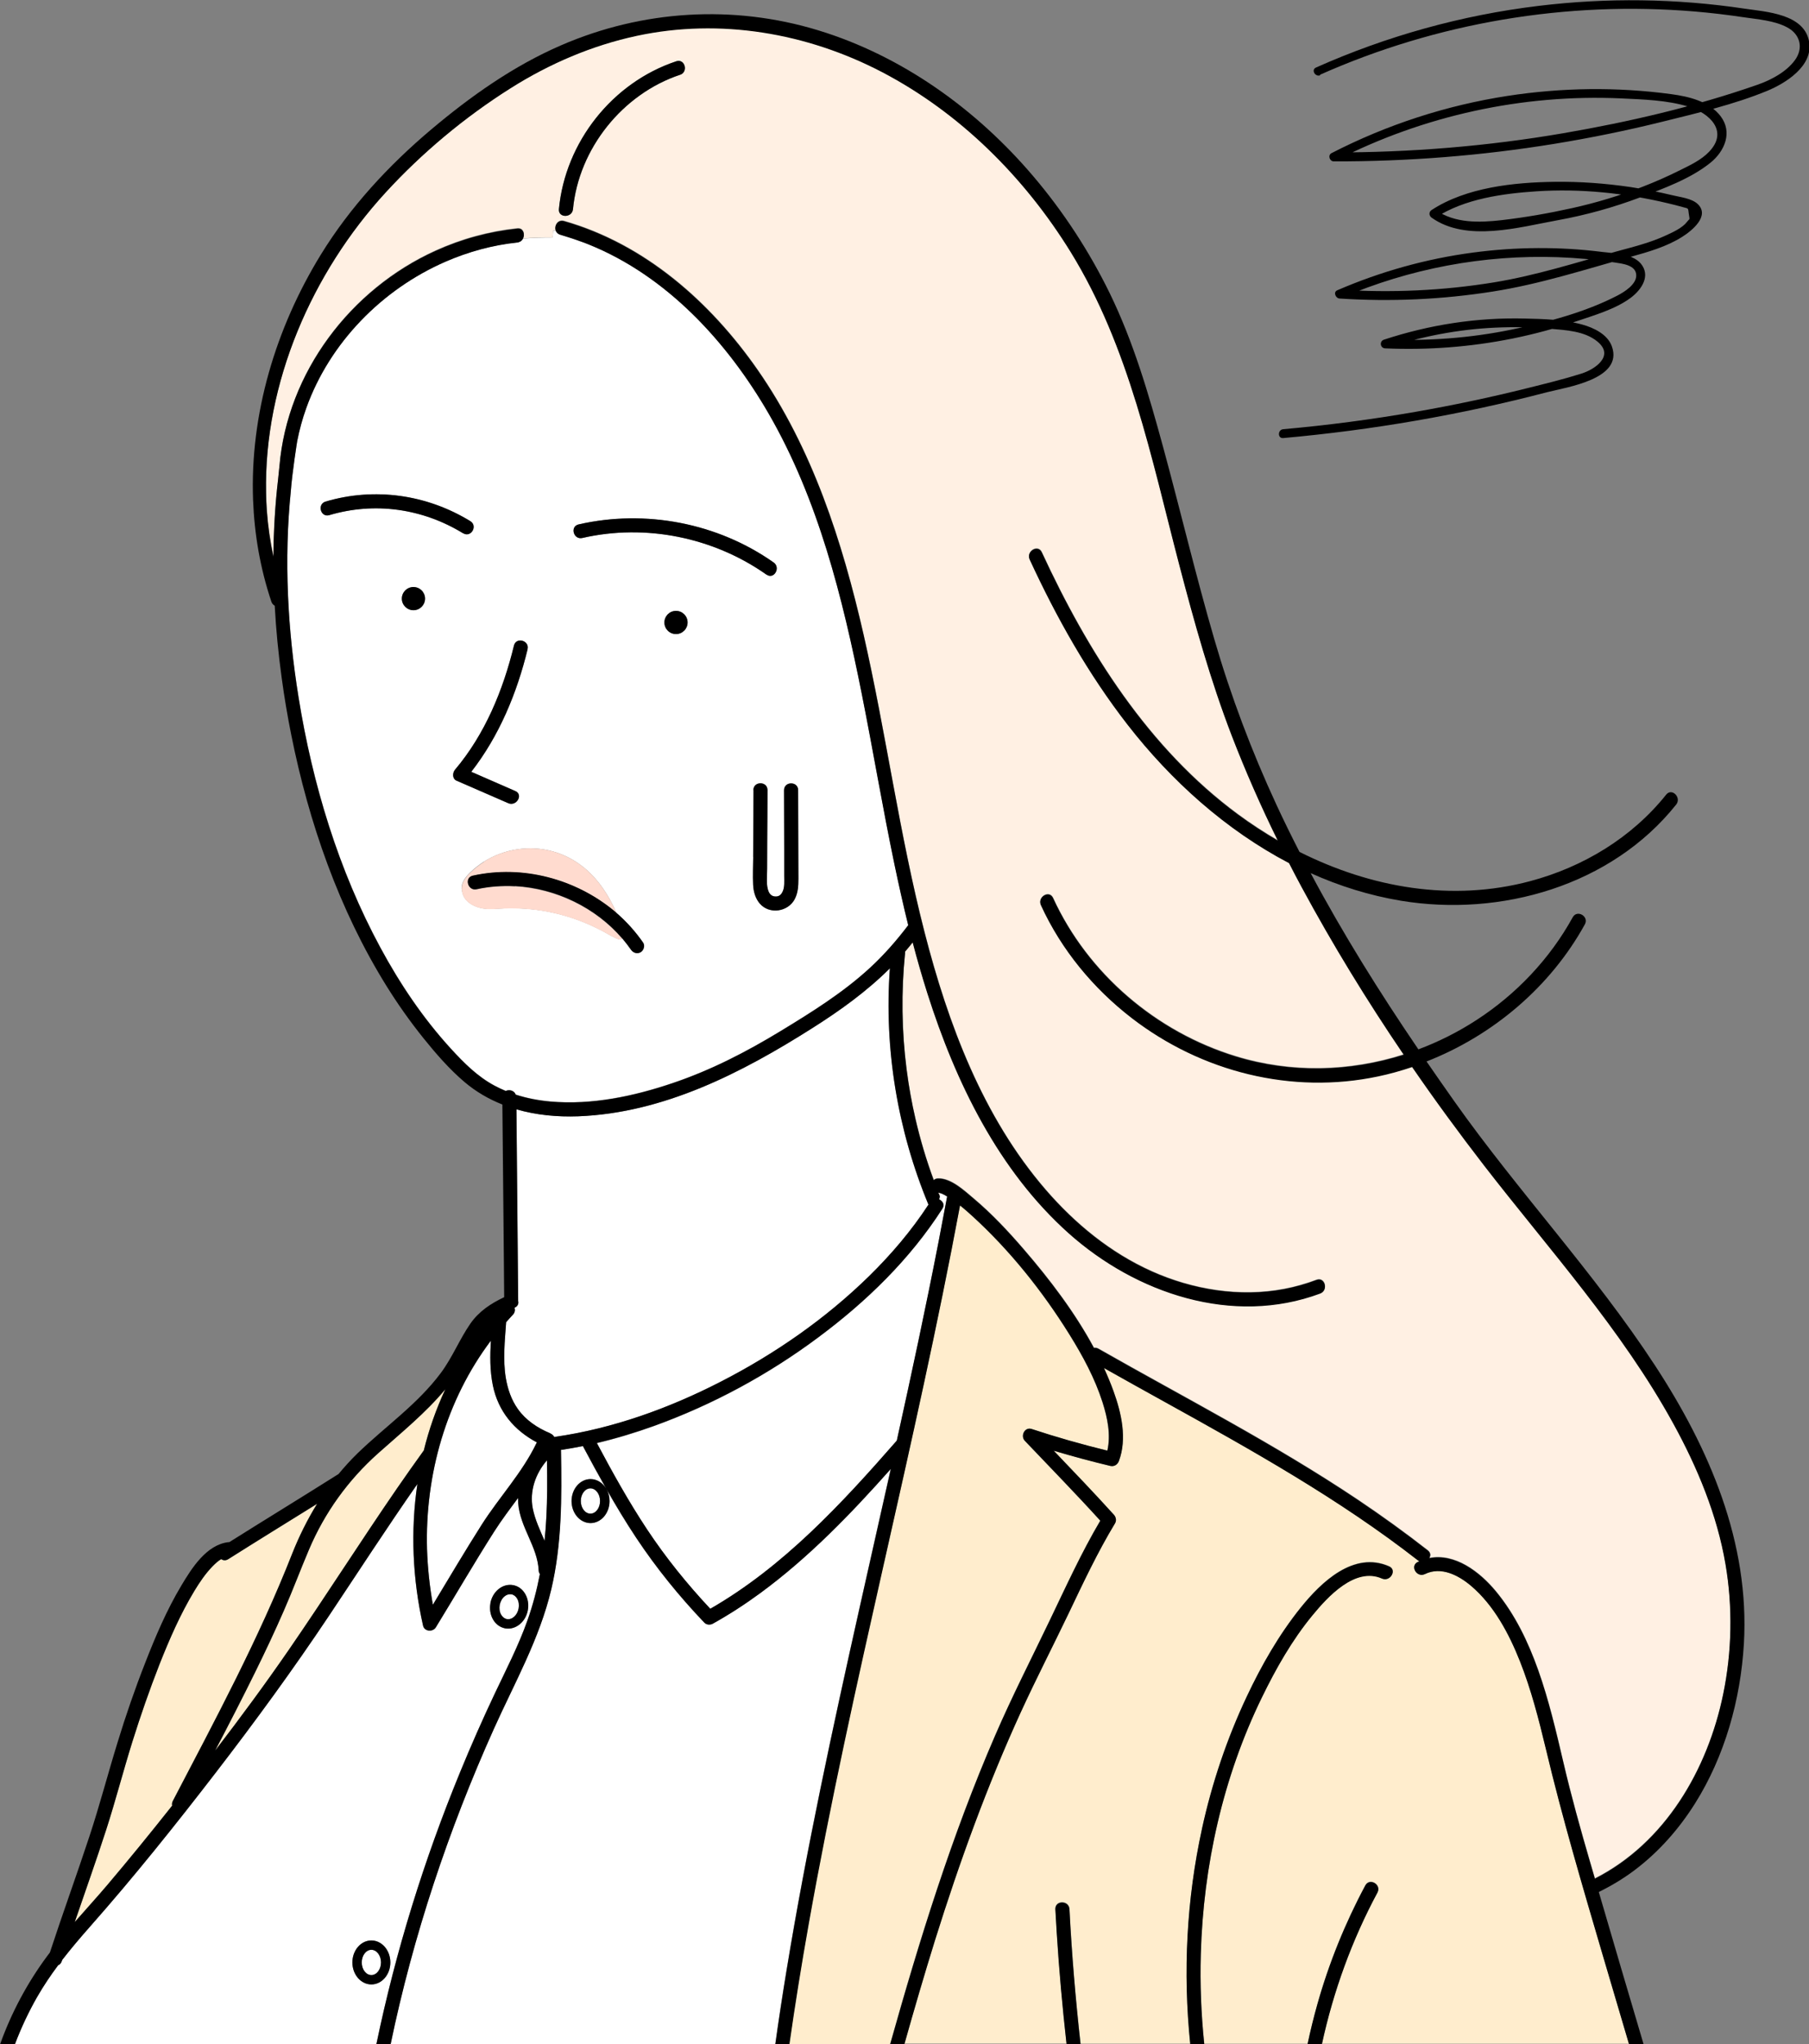 <?xml version="1.0" encoding="UTF-8"?>
<svg id="_レイヤー_2" data-name="レイヤー_2" xmlns="http://www.w3.org/2000/svg" width="210.58" height="237.88" viewBox="0 0 210.58 237.88">
  <rect x="0" y="0" width="210.58" height="237.88" fill="#808080" stroke="none"/>
  <defs>
    <style>
      .cls-1 {
        fill: #fff;
      }

      .cls-2 {
        fill: #fff0e3;
      }

      .cls-3 {
        fill: #ffedcd;
      }

      .cls-4 {
        fill: #ffdbcf;
      }
    </style>
  </defs>
  <g id="_本文" data-name="本文">
    <g>
      <path d="M153.63,8.71C167.28,2.63,182.41.08,197.3,1.34c1.88.16,3.75.38,5.62.66,1.67.25,3.64.38,5.15,1.2s1.88,2.42.87,3.8-2.77,2.31-4.38,2.87c-7.3,2.55-14.95,4.32-22.56,5.63-8.85,1.52-17.82,2.25-26.8,2.24l.26.96c10.22-5.24,21.76-7.77,33.24-7.25,2.58.12,5.36.2,7.85.96s4.69,2.88,2.39,5.26c-.9.94-2.15,1.53-3.3,2.1-1.44.72-2.92,1.38-4.42,1.96-2.67,1.04-5.42,1.87-8.22,2.49s-5.46,1.08-8.2,1.4c-2.58.29-5.46.39-7.68-1.19v.89c3.38-2.2,7.85-2.8,11.79-3.06,5.09-.33,10.27.21,15.22,1.39.61.14,1.22.3,1.83.47s.53.04.63.78c.12.8.13.47-.22.93-.54.7-1.63,1.19-2.41,1.55-1.84.86-3.83,1.35-5.78,1.88-4.76,1.31-9.38,2.8-14.27,3.6-5.95.97-12,1.24-18.01.84l.26.96c7.92-3.41,16.56-5.03,25.18-4.73,2.2.08,4.4.28,6.58.61.89.14,2.56.28,2.55,1.53-.01,1.05-1.38,1.9-2.18,2.32-3.76,1.95-8.17,3.11-12.3,3.96-4.86,1-9.82,1.36-14.77,1.15l.14,1.01c4.1-1.36,8.36-2.18,12.68-2.38,2.14-.1,4.28-.06,6.42.13,1.83.16,3.99.26,5.48,1.48,2.03,1.65-.23,3.23-1.86,3.74-2.09.66-4.23,1.18-6.36,1.71-4.29,1.07-8.61,1.98-12.96,2.74-5.1.89-10.23,1.56-15.39,2.02-.65.06-.66,1.09,0,1.03,10.37-.93,20.65-2.7,30.73-5.34,2.23-.58,8.91-1.5,7.53-5.34-.5-1.39-2.09-2.15-3.41-2.52-2.13-.6-4.53-.66-6.73-.71-5.56-.14-11.11.72-16.39,2.46-.55.18-.45.98.14,1.01,4.97.22,9.95-.16,14.82-1.14,2.52-.51,5.02-1.18,7.45-2.01,2.06-.7,4.48-1.39,6.26-2.69,1.14-.83,2.32-2.34,1.42-3.77s-3.19-1.42-4.67-1.61c-4.99-.63-10.05-.59-15.03.07-5.46.72-10.77,2.21-15.82,4.39-.51.22-.19.93.26.96,5.95.39,11.93.12,17.83-.81,5.49-.86,10.69-2.55,16.02-4.03,2.06-.57,4.2-1.18,6.03-2.33,1.11-.7,3.3-2.44,1.8-3.84-.71-.66-2.05-.79-2.94-1.01-1.61-.39-3.23-.7-4.86-.95-2.93-.43-5.88-.65-8.84-.61-4.72.06-10.28.64-14.32,3.28-.34.22-.32.66,0,.89,4.06,2.89,10.2,1.11,14.67.3,3.26-.59,6.47-1.48,9.58-2.65,2.76-1.04,5.9-2.18,8.22-4.05,1.65-1.34,2.59-3.54,1.17-5.41-1.31-1.72-3.7-2.29-5.72-2.56-6.33-.86-12.77-.77-19.08.2-7.14,1.1-14.07,3.36-20.49,6.66-.46.24-.23.96.26.96,8.6.02,17.19-.66,25.67-2.04,4.22-.69,8.41-1.54,12.56-2.57s8.34-2,12.23-3.6c2.17-.9,5.34-2.89,4.88-5.68-.54-3.29-5.01-3.51-7.56-3.89-7.91-1.18-15.97-1.28-23.91-.32-8.96,1.08-17.7,3.51-25.94,7.18-.6.27-.08,1.15.52.89h0Z"/>
      <g>
        <path class="cls-1" d="M60.87,27.78h0s0,0,0,0c-.03.05-.06.1-.1.14,0,0-.01.02-.02.02-.03.03-.07.07-.11.1-.01,0-.03.02-.04.03-.04.03-.08.05-.13.06-.02,0-.03.02-.05.02-.06.02-.13.04-.2.05-2.88.31-5.7,1.08-8.35,2.23-7.37,3.21-13.47,9.42-16.2,17.01-.46,1.27-.81,2.57-1.07,3.89,0,0-.58,3.63-.74,5.81-.81,7.98-.37,16.12.9,23.99,1.63,10.1,4.65,20.12,9.53,29.14,2.28,4.21,4.97,8.22,8.2,11.75,1.52,1.66,3.09,3.24,5.09,4.31.42.23.86.43,1.3.61.41-.2,1-.05,1.16.43,1.3.42,2.66.68,4.02.8,4.85.43,9.75-.62,14.33-2.17,4.42-1.5,8.51-3.61,12.49-6.03,3.62-2.2,7.24-4.46,10.38-7.34,1.66-1.52,3.12-3.21,4.47-4.98-.59-2.36-1.12-4.74-1.61-7.12-1.37-6.57-2.48-13.19-3.79-19.77-2.24-11.23-5.07-22.64-10.84-32.64-4.82-8.34-11.85-16.02-20.94-19.69-.33-.13-.67-.25-1.01-.38-.31-.11-.63-.23-.95-.33-.21-.07-.42-.13-.63-.2-.25-.08-.49-.16-.74-.23-.27-.08-.43-.24-.51-.44-.11-.01-.2-.02-.31-.03-.03.27-.06.55-.08.82-1.2,0-2.35.04-3.45.13ZM89.23,66.88c-6.17-4.35-14.08-5.96-21.45-4.27-1.02.23-1.46-1.34-.43-1.58,7.78-1.78,16.18-.17,22.71,4.43.85.6.04,2.02-.83,1.41ZM87.66,99.73c.01-2.59.02-5.19.04-7.78,0-1.06,1.65-1.06,1.64,0,0,2.03-.02,4.06-.03,6.09,0,1.01,0,2.03-.01,3.05,0,.75-.1,1.66.06,2.31.11.45.3.85.79.92.52.07.79-.19.97-.6.23-.51.17-1.14.17-1.79,0-1.01,0-2.03,0-3.04,0-2.31-.02-4.62-.02-6.93,0-1.06,1.64-1.06,1.64,0,0,2.31.02,4.62.02,6.93,0,1.13,0,2.25.01,3.38,0,.83-.04,1.62-.43,2.37-.78,1.48-2.94,1.81-4.06.52-.52-.6-.74-1.4-.78-2.19-.05-1.07,0-2.15.01-3.23ZM77.34,72.44c0-.74.6-1.35,1.35-1.35s1.35.6,1.35,1.35c0,.74-.6,1.35-1.35,1.35s-1.35-.6-1.35-1.35ZM53.73,103.43c-.02-.76.46-1.36.97-1.87.5-.49,1.06-.93,1.65-1.3,1.17-.73,2.5-1.22,3.86-1.42,2.8-.42,5.57.33,7.77,2.13,1.7,1.39,2.91,3.26,3.78,5.28,1.18,1.02,2.22,2.18,3.11,3.46.25.36.07.91-.29,1.12-.41.24-.87.07-1.12-.29-.32-.46-.66-.89-1.02-1.32-.12.09-.27.14-.43.08-.27-.09-.52-.21-.76-.35-.05-.01-.1-.03-.15-.06-2.82-1.68-5.99-2.75-9.25-3.08-.82-.08-1.64-.12-2.46-.12-.84,0-1.67.11-2.51.09-1.38-.02-3.08-.74-3.12-2.35ZM46.78,69.67c0-.74.6-1.35,1.35-1.35s1.35.6,1.35,1.35c0,.74-.6,1.35-1.35,1.35-.74,0-1.35-.6-1.35-1.35ZM53.92,62.07c-4.71-2.89-10.28-3.69-15.59-2.12-1.01.3-1.44-1.28-.43-1.58,5.71-1.69,11.79-.82,16.85,2.28.9.55.08,1.96-.83,1.41ZM61.42,75.54c-1.24,5.11-3.31,10.11-6.56,14.28,1.71.75,3.42,1.49,5.13,2.24.96.42.13,1.83-.83,1.41-2.01-.87-4.02-1.75-6.02-2.62-.52-.23-.47-.93-.17-1.28,3.48-4.11,5.6-9.26,6.86-14.45.25-1.02,1.83-.59,1.58.43Z"/>
        <path class="cls-2" d="M185.64,218.59c8.16-4.14,13.14-12.63,14.96-21.48,1.02-4.95,1.12-10.13.27-15.12-.98-5.76-3.27-11.26-6.07-16.36-6.01-10.95-14.45-20.26-22.06-30.08-2.88-3.72-5.67-7.54-8.35-11.43-1.3.44-2.62.8-3.96,1.09-10.06,2.14-20.56-.52-28.67-6.78-4.5-3.47-8.2-7.97-10.58-13.14-.44-.95.97-1.78,1.41-.83,4.05,8.83,12.02,15.61,21.29,18.44,6.44,1.97,13.24,1.79,19.53-.21-4.28-6.31-8.28-12.82-11.88-19.5-.5-.93-.99-1.86-1.47-2.8-7.34-3.84-13.72-9.58-18.79-16.1-4.59-5.91-8.27-12.45-11.4-19.23-.44-.95.97-1.78,1.41-.83,5.35,11.57,12.43,22.83,22.83,30.5,1.49,1.1,3.04,2.11,4.64,3.04-1.96-3.98-3.76-8.05-5.35-12.19-2.5-6.5-4.36-13.18-6.12-19.91-3.25-12.43-5.81-25.33-12.64-36.4-5.37-8.69-12.87-16.19-21.96-20.94-8.73-4.57-18.84-6.29-28.53-4.22-5.23,1.12-10.18,3.25-14.7,6.1-5.33,3.37-10.29,7.5-14.55,12.14-8.57,9.34-14.17,22.14-13.92,34.94.01.7.04,1.41.09,2.11.13,1.8.39,3.58.76,5.33.03-3.01.2-6.02.55-9l.16-1.55c.92-10.86,8.25-20.55,18.17-25.04,3.02-1.37,6.2-2.24,9.5-2.59.08,0,.16,0,.22,0,.02,0,.04,0,.06.01.05.01.1.03.14.05.01,0,.03.01.04.02.05.03.1.07.14.12,0,0,.01.02.02.03.03.04.06.08.08.13,0,.01.01.02.02.04.05.12.07.25.06.38,0,0,0,.01,0,.02-.01.14-.05.28-.12.4h0c1.1-.09,2.25-.14,3.45-.13.02-.27.05-.55.08-.82.11.01.21.02.31.03-.23-.55.2-1.35.95-1.14,9.41,2.68,17.03,9.41,22.53,17.31,6.39,9.17,9.87,20,12.34,30.81,2.62,11.48,4.16,23.2,7.09,34.61,2.75,10.71,6.79,21.53,14.11,30,3.42,3.96,7.54,7.34,12.33,9.49,4.78,2.15,10.26,3.05,15.44,2.06,1.28-.24,2.54-.6,3.76-1.06.99-.37,1.41,1.21.43,1.58-10.2,3.8-21.45-.01-29.28-7.01-8.19-7.32-13.17-17.62-16.45-27.93-.62-1.96-1.19-3.93-1.71-5.92-.29.36-.59.73-.89,1.08,0,.06.01.13,0,.21-.46,4.49-.39,9.02.18,13.49.25,1.95.59,3.88,1.04,5.8.55,2.4,1.26,4.78,2.12,7.09.13-.11.3-.19.51-.19,1.51-.04,3.06,1.42,4.11,2.31,2.13,1.79,4.05,3.84,5.86,5.94,3.02,3.5,5.94,7.33,8.17,11.47.17-.03.35,0,.53.1,10.12,5.76,20.51,11.09,30.2,17.58,2.78,1.86,5.49,3.82,8.13,5.88.34.27.34.62.17.9,3-.59,5.87,1.59,7.76,3.87,2.24,2.71,3.76,5.9,4.93,9.19,1.24,3.5,2.09,7.13,2.93,10.74.91,3.9,1.98,7.73,3.1,11.57.18.63.37,1.25.55,1.88ZM79.17,8.7c-6.7,2.23-11.8,8.59-12.47,15.64-.1,1.04-1.73,1.05-1.64,0,.74-7.8,6.22-14.74,13.67-17.21,1-.33,1.43,1.25.43,1.58Z"/>
        <path class="cls-2" d="M109.65,138.91s-.05-.02-.1-.03c.04.02.08.03.1.03Z"/>
        <path class="cls-2" d="M109.41,139.2c-.06-.14-.11-.27-.17-.41.02,0,.04,0,.04,0,.02,0,.04.02.1.03,0,0,.02,0,.03,0,.01.13.01.26,0,.38Z"/>
        <path class="cls-1" d="M60.28,163.98c-.77-1.08-1.19-2.33-1.41-3.63-.35-2.14-.11-4.32.04-6.48.26-.29.52-.59.79-.87.24-.26.27-.56.18-.81,0,0,.02,0,.03-.01.37-.17.47-.48.4-.77-.01-1.15-.02-2.29-.03-3.44-.06-6.29-.11-12.58-.17-18.87,2.31.67,4.77.9,7.19.81,9.95-.38,19.05-5.06,27.28-10.28,3.21-2.03,6.31-4.26,9-6.94-.68,9.37.89,18.82,4.49,27.5-1.98,3.03-4.33,5.79-6.92,8.33-5.07,4.96-10.98,9.06-17.29,12.29-6.02,3.09-12.52,5.43-19.23,6.4-.04,0-.07.02-.11.03-.1-.2-.29-.35-.51-.45-1.44-.6-2.81-1.51-3.72-2.8Z"/>
        <path d="M53.92,62.07c-4.71-2.89-10.28-3.69-15.59-2.12-1.01.3-1.44-1.28-.43-1.58,5.71-1.69,11.79-.82,16.85,2.28.9.55.08,1.96-.83,1.41Z"/>
        <path d="M89.23,66.88c-6.17-4.35-14.08-5.96-21.45-4.27-1.02.23-1.46-1.34-.43-1.58,7.78-1.78,16.18-.17,22.71,4.43.85.6.04,2.02-.83,1.41Z"/>
        <path d="M61.42,75.54c-1.24,5.11-3.31,10.11-6.56,14.28,1.71.75,3.42,1.49,5.13,2.24.96.42.13,1.83-.83,1.41-2.01-.87-4.02-1.75-6.02-2.62-.52-.23-.47-.93-.17-1.28,3.48-4.11,5.6-9.26,6.86-14.45.25-1.02,1.83-.59,1.58.43Z"/>
        <path d="M79.17,8.7c-6.7,2.23-11.8,8.59-12.47,15.64-.1,1.04-1.73,1.05-1.64,0,.74-7.8,6.22-14.74,13.67-17.21,1-.33,1.43,1.25.43,1.58Z"/>
        <path d="M78.69,71.09c.74,0,1.35.6,1.35,1.35,0,.74-.6,1.35-1.35,1.35s-1.35-.6-1.35-1.35c0-.74.6-1.35,1.35-1.35Z"/>
        <circle cx="48.12" cy="69.67" r="1.35" transform="translate(-.72 .5) rotate(-.6)"/>
        <path class="cls-1" d="M43.23,226.91c.62,0,1.12.66,1.12,1.47s-.5,1.47-1.12,1.47c-.62,0-1.12-.66-1.12-1.47,0-.81.5-1.47,1.12-1.47Z"/>
        <path class="cls-1" d="M58.72,185.79c.2-.17.43-.26.66-.26.05,0,.1,0,.16.01.27.05.51.24.67.52.18.32.23.72.16,1.12-.15.8-.76,1.35-1.37,1.24-.27-.05-.51-.24-.67-.52-.18-.32-.23-.72-.16-1.12.08-.4.27-.76.55-.99Z"/>
        <path class="cls-1" d="M62.51,167.85s-.04.06-.06.09c-1.66,3.46-4.33,6.28-6.38,9.5-1.95,3.07-3.8,6.2-5.68,9.31-.38-2.14-.61-4.3-.68-6.47-.24-8.67,2.23-17.35,7.43-24.26-.1,1.74-.12,3.47.23,5.2.62,3.04,2.5,5.25,5.13,6.64Z"/>
        <path class="cls-3" d="M20.12,209.6c-.1.19-.12.37-.08.54-.06.08-.13.16-.19.24-2.41,3.04-4.86,6.05-7.37,9.01-1.23,1.45-2.52,2.86-3.78,4.3,1.23-3.59,2.5-7.16,3.67-10.77,1.09-3.38,1.98-6.83,3.04-10.22.95-3.03,1.99-6.03,3.15-8.99,1.16-2.93,2.43-5.85,4.06-8.55.62-1.02,1.3-2.03,2.14-2.89.34-.34.62-.6.99-.82.22.16.52.2.83,0,3.43-2.17,6.88-4.29,10.32-6.43-1.12,1.82-2.08,3.75-2.87,5.74-3.91,9.96-8.97,19.35-13.91,28.82Z"/>
        <path class="cls-3" d="M49.3,168.85c-1.04,1.44-2.06,2.89-3.07,4.35-4.26,6.19-8.29,12.53-12.55,18.72-2.77,4.02-5.67,7.95-8.64,11.82,1.59-3.04,3.16-6.08,4.67-9.15,1.16-2.36,2.28-4.73,3.33-7.14,1.03-2.34,1.92-4.74,2.92-7.09,1.83-4.32,4.55-8.09,8.04-11.21,2.7-2.41,5.53-4.69,7.84-7.47-1.07,2.3-1.91,4.69-2.51,7.14,0,.01-.02.02-.03.03Z"/>
        <path class="cls-1" d="M95.29,155.62c5.57-4.14,10.65-9.07,14.41-14.94.04-.06.06-.12.09-.17,0-.02,0-.04.01-.05.01-.04.02-.08.03-.11,0-.02,0-.04,0-.06,0-.04,0-.07,0-.11,0-.02,0-.03-.01-.05,0-.04-.02-.07-.03-.1,0-.01-.01-.03-.02-.04-.02-.04-.03-.07-.06-.1,0,0-.01-.02-.02-.02-.03-.04-.05-.07-.09-.1,0,0,0,0-.01-.01-.04-.03-.07-.07-.12-.1,0,0,0,0,0,0-.04-.03-.09-.06-.14-.08,0,0,0,0,0,0,.04-.11.07-.23.08-.36.01-.12.01-.24,0-.38,0,0,0,0,0,0,.04.01.09.03.14.05.05.02.08.03.1.03,0,0,0,0,0,0,0,0,0,0,0,0,.21.09.41.21.61.33-.32,1.73-.65,3.45-.98,5.18-1.51,7.77-3.17,15.5-4.88,23.23-6.41,7.33-13.19,14.67-21.71,19.57-2.7-2.88-5.18-5.95-7.36-9.24-2.14-3.23-4.02-6.62-5.84-10.04,2.24-.53,4.45-1.2,6.62-1.98,6.84-2.47,13.33-5.98,19.16-10.33Z"/>
        <path class="cls-1" d="M4.33,232.36c-1.02,1.77-1.89,3.61-2.6,5.52h42.08c2.25-10.83,5.54-21.42,9.75-31.66,1.26-3.07,2.6-6.11,4.02-9.11,1.33-2.81,2.76-5.56,3.8-8.5.64-1.79,1.11-3.6,1.46-5.43-.08-.11-.13-.25-.14-.42-.14-2.77-2.17-5.01-2.38-7.79-.02-.21-.02-.43-.02-.64-.96,1.29-1.94,2.58-2.8,3.94-2.33,3.66-4.5,7.41-6.77,11.11-.35.57-1.33.51-1.49-.2-1.22-5.39-1.47-11.02-.66-16.48-3.52,5.04-6.86,10.2-10.28,15.32-4.18,6.26-8.59,12.31-13.19,18.27-4.7,6.1-9.52,12.13-14.62,17.9-1.13,1.28-2.22,2.56-3.25,3.89-.01.05-.03.09-.05.14-.08.25-.24.41-.43.49-.87,1.17-1.69,2.37-2.42,3.65ZM57.09,186.58c.12-.65.45-1.23.93-1.63.51-.42,1.11-.59,1.72-.48.6.11,1.11.49,1.43,1.07.3.54.4,1.2.28,1.85-.23,1.25-1.22,2.14-2.29,2.14-.12,0-.24-.01-.35-.03-.6-.11-1.11-.49-1.43-1.07-.3-.54-.4-1.2-.28-1.85ZM41.02,228.38c0-1.41.99-2.56,2.21-2.56,1.22,0,2.21,1.15,2.21,2.56s-.99,2.56-2.21,2.56c-1.22,0-2.21-1.15-2.21-2.56Z"/>
        <path class="cls-1" d="M68.73,176.15c-.62,0-1.12-.66-1.12-1.47,0-.81.5-1.47,1.12-1.47s1.12.66,1.12,1.47c0,.81-.5,1.47-1.12,1.47Z"/>
        <path class="cls-1" d="M63.69,173.48c-.02,1.96-.1,3.9-.3,5.82-.52-1.22-1.1-2.42-1.37-3.75-.4-2.03.32-4.08,1.65-5.61.02,1.18.03,2.36.02,3.54Z"/>
        <path class="cls-3" d="M102.89,181.91c3.12-13.84,6.25-27.68,8.85-41.63.48.39.95.8,1.41,1.22,4.38,3.99,8.19,8.76,11.32,13.79,1.55,2.49,2.97,5.11,3.86,7.9.57,1.79.99,3.78.56,5.63-2.97-.73-5.91-1.56-8.81-2.52-.81-.27-1.33.8-.8,1.37,2.94,3.09,5.92,6.14,8.79,9.3-2.19,3.7-3.98,7.64-5.84,11.51-2.15,4.49-4.42,8.91-6.4,13.49-5.05,11.65-8.79,23.73-12.22,35.92h-11.75c.66-4.64,1.41-9.28,2.23-13.89,2.5-14.11,5.63-28.1,8.78-42.08Z"/>
        <path class="cls-1" d="M64.16,184.95c1.24-5.26,1.22-10.7,1.13-16.07,0-.05,0-.1-.02-.14.86-.13,1.72-.28,2.57-.45.88,1.66,1.78,3.31,2.71,4.95-.4-.67-1.07-1.11-1.82-1.11-1.22,0-2.21,1.15-2.21,2.56,0,1.41.99,2.56,2.21,2.56,1.22,0,2.21-1.15,2.21-2.56,0-.52-.13-1-.36-1.4,1.1,1.93,2.24,3.83,3.47,5.68,2.34,3.52,5,6.8,7.92,9.86.25.27.68.3.99.13,1.92-1.07,3.77-2.27,5.54-3.57,5.65-4.15,10.53-9.21,15.18-14.44-1.2,5.37-2.42,10.74-3.62,16.11-3.14,14.03-6.19,28.1-8.52,42.29-.47,2.84-.9,5.68-1.3,8.53h-44.78c2.62-12.61,6.73-24.92,12.01-36.67,2.41-5.36,5.33-10.5,6.69-16.26Z"/>
        <path class="cls-3" d="M118.85,199.2c1.76-3.84,3.7-7.6,5.53-11.42,1.7-3.56,3.38-7.15,5.42-10.52.19-.32.11-.72-.13-.99-2.29-2.53-4.65-4.99-7.01-7.46,2.18.65,4.37,1.24,6.58,1.77.46.11.85-.15,1.01-.57.97-2.6.29-5.58-.62-8.1-.33-.92-.71-1.82-1.12-2.72,2.36,1.33,4.73,2.65,7.1,3.96,10.13,5.61,20.28,11.28,29.44,18.42.06.05.13.08.19.11-.07.03-.14.05-.2.08-.95.46-.12,1.87.83,1.41,1.88-.92,3.9.13,5.36,1.36,2.67,2.26,4.43,5.58,5.7,8.78,1.31,3.3,2.19,6.75,3.02,10.2,1.92,8.07,4.27,16.01,6.61,23.97,1.02,3.45,2.04,6.91,3.06,10.36h-35.73c1.33-6.13,3.49-12.09,6.46-17.62.5-.93-.91-1.75-1.41-.83-2.35,4.38-4.23,9.03-5.58,13.82-.43,1.53-.81,3.07-1.14,4.63h-12.03c-.37-3.47-.5-6.97-.4-10.47.29-10.29,2.59-20.59,7.11-29.86,1.63-3.35,3.52-6.67,5.89-9.56,1.75-2.13,4.95-5.66,8.09-4.28.96.42,1.79-.99.83-1.41-4.12-1.8-7.9,1.83-10.29,4.8-2.53,3.15-4.56,6.7-6.28,10.35-2.32,4.91-4.06,10.08-5.21,15.37-1.79,8.21-2.23,16.7-1.37,25.05h-12.77c-.58-5.21-1.03-10.44-1.29-15.68-.05-1.05-1.69-1.05-1.64,0,.05.92.1,1.83.16,2.74.27,4.32.66,8.63,1.14,12.93h-18.87c1.14-4.05,2.32-8.09,3.57-12.11,2.83-9.04,6.06-17.95,10-26.56Z"/>
        <path d="M122.85,222.2c-.05-1.05,1.58-1.05,1.64,0,.27,5.24.71,10.46,1.29,15.68h-1.63c-.48-4.3-.87-8.61-1.14-12.93-.06-.91-.11-1.83-.16-2.74Z"/>
        <path d="M189.61,237.88h1.71c-1.75-5.9-3.49-11.8-5.21-17.7,1.43-.7,2.8-1.52,4.09-2.48,2.87-2.15,5.22-4.82,7.1-7.8,3.48-5.52,5.32-12.12,5.7-18.6.69-11.78-4.01-22.71-10.35-32.4-7.04-10.76-15.89-20.19-23.31-30.67-1.1-1.56-2.2-3.13-3.28-4.7,7.72-3.02,14.42-8.68,18.43-15.96.51-.92-.9-1.75-1.41-.83-2.67,4.85-6.57,8.96-11.21,11.97-2.14,1.39-4.41,2.53-6.76,3.41-4.51-6.63-8.77-13.43-12.54-20.51,3.33,1.5,6.84,2.6,10.49,3.21,11.65,1.93,24.53-1.75,32.06-11.19.65-.81-.5-1.98-1.16-1.16-4,5.01-9.65,8.42-15.82,10.07-9.16,2.45-18.59.76-26.87-3.4-.92-1.8-1.82-3.62-2.67-5.46-2.89-6.23-5.32-12.67-7.24-19.27-2.16-7.42-3.94-14.95-5.97-22.4-1.67-6.12-3.43-12.19-6.22-17.91-2.39-4.88-5.37-9.45-8.89-13.59-6.61-7.78-15.25-14-25.06-16.99-9.88-3.01-20.44-2.35-29.9,1.75-5.55,2.4-10.55,5.94-15.15,9.82-4.95,4.18-9.42,9.01-12.82,14.54-5.27,8.58-8.26,18.59-7.89,28.55.15,3.99.83,7.96,2.13,11.84.08.23.22.38.39.47.15,2.81.43,5.61.81,8.4.3,2.22.67,4.42,1.11,6.61,2.05,10.24,5.57,20.37,11.1,29.26,1.3,2.09,2.73,4.11,4.27,6.03,1.45,1.8,3.02,3.62,4.79,5.12,1.34,1.14,2.83,2,4.42,2.63.03,2.75.05,5.5.08,8.25.03,3.53.06,7.07.1,10.6.01,1.19.02,2.38.03,3.57-1.56.74-2.95,1.65-3.95,3.1-1.26,1.83-2.08,3.91-3.41,5.7-2.71,3.65-6.49,6.25-9.73,9.39-.78.76-1.51,1.57-2.2,2.4-.01,0-.02.01-.04.02-4.21,2.66-8.46,5.25-12.67,7.9-.04,0-.08,0-.12,0-2.56.32-4.25,3.03-5.46,5.05-1.7,2.84-3.01,5.92-4.21,9-1.19,3.03-2.25,6.1-3.2,9.21-1.13,3.65-2.09,7.35-3.29,10.98-1.49,4.52-3.12,8.99-4.6,13.51-.1.14-.21.27-.31.41-2.32,3.13-4.17,6.59-5.48,10.25h1.73c.72-1.9,1.59-3.75,2.6-5.52.74-1.28,1.55-2.49,2.42-3.65.19-.08.35-.24.43-.49.01-.05.03-.09.05-.14,1.03-1.33,2.12-2.61,3.25-3.89,5.1-5.77,9.92-11.8,14.62-17.9,4.59-5.96,9.01-12.01,13.19-18.27,3.41-5.11,6.76-10.28,10.28-15.32-.81,5.46-.56,11.09.66,16.48.16.71,1.14.77,1.49.2,2.27-3.7,4.44-7.45,6.77-11.11.87-1.36,1.84-2.65,2.8-3.94,0,.21,0,.43.02.64.22,2.78,2.25,5.03,2.38,7.79,0,.17.06.31.14.42-.35,1.83-.82,3.64-1.46,5.43-1.04,2.93-2.47,5.69-3.8,8.5-1.42,3-2.76,6.04-4.02,9.11-4.21,10.24-7.5,20.83-9.75,31.66h1.66c2.62-12.61,6.73-24.92,12.01-36.67,2.41-5.36,5.33-10.5,6.69-16.26,1.24-5.26,1.22-10.7,1.13-16.07,0-.05,0-.1-.02-.14.86-.13,1.72-.28,2.57-.45.88,1.66,1.78,3.31,2.71,4.95-.4-.67-1.07-1.11-1.82-1.11-1.22,0-2.21,1.15-2.21,2.56,0,1.41.99,2.56,2.21,2.56,1.22,0,2.21-1.15,2.21-2.56,0-.52-.13-1-.36-1.4,1.1,1.93,2.24,3.83,3.47,5.68,2.34,3.52,5,6.8,7.92,9.86.25.27.68.3.99.13,1.92-1.07,3.77-2.27,5.54-3.57,5.65-4.15,10.53-9.21,15.18-14.44-1.2,5.37-2.42,10.74-3.62,16.11-3.14,14.03-6.19,28.1-8.52,42.29-.47,2.84-.9,5.68-1.3,8.53h1.64c.66-4.64,1.41-9.28,2.23-13.89,2.5-14.11,5.63-28.1,8.78-42.08,3.12-13.84,6.25-27.68,8.85-41.63.48.39.95.8,1.41,1.22,4.38,3.99,8.19,8.76,11.32,13.79,1.55,2.49,2.97,5.11,3.86,7.9.57,1.79.99,3.78.56,5.63-2.97-.73-5.91-1.56-8.81-2.52-.81-.27-1.33.8-.8,1.37,2.94,3.09,5.92,6.14,8.79,9.3-2.19,3.7-3.98,7.64-5.84,11.51-2.15,4.49-4.42,8.91-6.4,13.49-5.05,11.65-8.79,23.73-12.22,35.92h1.65c1.14-4.05,2.32-8.09,3.57-12.11,2.83-9.04,6.06-17.95,10-26.56,1.76-3.84,3.7-7.6,5.53-11.42,1.7-3.56,3.38-7.15,5.42-10.52.19-.32.11-.72-.13-.99-2.29-2.53-4.65-4.99-7.01-7.46,2.18.65,4.37,1.24,6.58,1.77.46.11.85-.15,1.01-.57.97-2.6.29-5.58-.62-8.1-.33-.92-.71-1.82-1.12-2.72,2.36,1.33,4.73,2.65,7.1,3.96,10.13,5.61,20.28,11.28,29.44,18.42.06.05.13.08.19.11-.07.03-.14.05-.2.08-.95.46-.12,1.87.83,1.41,1.88-.92,3.9.13,5.36,1.36,2.67,2.26,4.43,5.58,5.7,8.78,1.31,3.3,2.19,6.75,3.02,10.2,1.92,8.07,4.27,16.01,6.61,23.97,1.02,3.45,2.04,6.91,3.06,10.36ZM69.85,174.68c0,.81-.5,1.47-1.12,1.47s-1.12-.66-1.12-1.47c0-.81.5-1.47,1.12-1.47s1.12.66,1.12,1.47ZM69.5,167.92c2.24-.53,4.45-1.2,6.62-1.98,6.84-2.47,13.33-5.98,19.16-10.33,5.57-4.14,10.65-9.07,14.41-14.94.04-.06.06-.12.09-.17,0-.02,0-.04.01-.05.01-.04.02-.08.03-.11,0-.02,0-.04,0-.06,0-.04,0-.07,0-.11,0-.02,0-.03-.01-.05,0-.04-.02-.07-.03-.1,0-.01-.01-.03-.02-.04-.02-.04-.03-.07-.06-.1,0,0-.01-.02-.02-.02-.03-.04-.05-.07-.09-.1,0,0,0,0-.01-.01-.04-.03-.07-.07-.12-.1,0,0,0,0,0,0-.04-.03-.09-.06-.14-.08,0,0,0,0,0,0,.04-.11.07-.23.08-.36-.06-.14-.11-.27-.17-.41.02,0,.04,0,.04,0,.02,0,.04.02.1.03,0,0,.02,0,.03,0,0,0,0,0,0,0,.04.01.09.03.14.05.04.02.08.03.1.03,0,0,0,0,0,0,0,0,0,0,0,0,.21.09.41.21.61.33-.32,1.73-.65,3.45-.98,5.18-1.51,7.77-3.17,15.5-4.88,23.23-6.41,7.33-13.19,14.67-21.71,19.57-2.7-2.88-5.18-5.95-7.36-9.24-2.14-3.23-4.02-6.62-5.84-10.04ZM64.01,166.78c-1.44-.6-2.81-1.51-3.72-2.8-.77-1.08-1.19-2.33-1.41-3.63-.35-2.14-.11-4.32.04-6.48.26-.29.52-.59.79-.87.24-.26.27-.56.18-.81,0,0,.02,0,.03-.01.37-.17.47-.48.4-.77-.01-1.15-.02-2.29-.03-3.44-.06-6.29-.11-12.58-.17-18.87,2.31.67,4.77.9,7.19.81,9.95-.38,19.05-5.06,27.28-10.28,3.21-2.03,6.31-4.26,9-6.94-.68,9.37.89,18.82,4.49,27.5-1.98,3.03-4.33,5.79-6.92,8.33-5.07,4.96-10.98,9.06-17.29,12.29-6.02,3.09-12.52,5.43-19.23,6.4-.04,0-.07.02-.11.03-.1-.2-.29-.35-.51-.45ZM63.67,169.95c.02,1.18.03,2.36.02,3.54-.02,1.96-.1,3.9-.3,5.82-.52-1.22-1.1-2.42-1.37-3.75-.4-2.03.32-4.08,1.65-5.61ZM36.9,175.03c-1.12,1.82-2.08,3.75-2.87,5.74-3.91,9.96-8.97,19.35-13.91,28.82-.1.19-.12.37-.08.54-.06.08-.13.16-.19.24-2.41,3.04-4.86,6.05-7.37,9.01-1.23,1.45-2.52,2.86-3.78,4.3,1.23-3.59,2.5-7.16,3.67-10.77,1.09-3.38,1.98-6.83,3.04-10.22.95-3.03,1.99-6.03,3.15-8.99,1.16-2.93,2.43-5.85,4.06-8.55.62-1.02,1.3-2.03,2.14-2.89.34-.34.62-.6.99-.82.22.16.52.2.83,0,3.43-2.17,6.88-4.29,10.32-6.43ZM51.84,161.67c-1.07,2.3-1.91,4.69-2.51,7.14,0,.01-.02.02-.03.03-1.04,1.44-2.06,2.89-3.07,4.35-4.26,6.19-8.29,12.53-12.55,18.72-2.77,4.02-5.67,7.95-8.64,11.82,1.59-3.04,3.16-6.08,4.67-9.15,1.16-2.36,2.28-4.73,3.33-7.14,1.03-2.34,1.92-4.74,2.92-7.09,1.83-4.32,4.55-8.09,8.04-11.21,2.7-2.41,5.53-4.69,7.84-7.47ZM62.51,167.85s-.04.06-.06.09c-1.66,3.46-4.33,6.28-6.38,9.5-1.95,3.07-3.8,6.2-5.68,9.31-.38-2.14-.61-4.3-.68-6.47-.24-8.67,2.23-17.35,7.43-24.26-.1,1.74-.12,3.47.23,5.2.62,3.04,2.5,5.25,5.13,6.64ZM185.64,218.59c-.18-.63-.37-1.25-.55-1.88-1.12-3.84-2.19-7.67-3.1-11.57-.85-3.61-1.69-7.24-2.93-10.74-1.17-3.29-2.69-6.48-4.93-9.19-1.89-2.28-4.76-4.47-7.76-3.87.18-.28.18-.63-.17-.9-2.64-2.06-5.35-4.01-8.13-5.88-9.69-6.49-20.08-11.82-30.2-17.58-.19-.11-.37-.13-.53-.1-2.23-4.14-5.15-7.97-8.17-11.47-1.81-2.1-3.73-4.15-5.86-5.94-1.06-.89-2.61-2.35-4.11-2.31-.22,0-.38.08-.51.19-.86-2.32-1.56-4.69-2.12-7.09-.44-1.91-.79-3.85-1.04-5.8-.57-4.47-.63-9-.18-13.49,0-.07,0-.14,0-.21.3-.35.6-.71.89-1.08.52,1.99,1.09,3.96,1.71,5.92,3.28,10.32,8.26,20.61,16.45,27.93,7.83,6.99,19.08,10.81,29.28,7.01.98-.37.55-1.94-.43-1.58-1.22.46-2.48.81-3.76,1.06-5.18.98-10.66.08-15.44-2.06-4.79-2.15-8.91-5.53-12.33-9.49-7.32-8.48-11.36-19.29-14.11-30-2.93-11.42-4.47-23.13-7.09-34.61-2.47-10.8-5.95-21.64-12.34-30.81-5.51-7.9-13.13-14.63-22.53-17.31-.75-.21-1.18.59-.95,1.14.08.2.25.36.51.44.25.07.49.16.74.23.21.07.42.13.63.2.32.1.63.22.95.33.34.12.68.24,1.01.38,9.09,3.67,16.12,11.35,20.94,19.69,5.78,10,8.6,21.41,10.84,32.64,1.31,6.57,2.42,13.2,3.79,19.77.5,2.38,1.03,4.76,1.61,7.12-1.35,1.78-2.82,3.46-4.47,4.98-3.13,2.88-6.76,5.14-10.38,7.34-3.98,2.42-8.07,4.53-12.49,6.03-4.57,1.56-9.48,2.6-14.33,2.17-1.36-.12-2.72-.38-4.02-.8-.17-.48-.75-.63-1.16-.43-.44-.18-.88-.38-1.3-.61-2-1.07-3.57-2.65-5.09-4.31-3.24-3.54-5.93-7.54-8.2-11.75-4.88-9.02-7.91-19.04-9.53-29.14-1.27-7.88-1.71-16.02-.9-23.99.16-2.18.74-5.81.74-5.81.26-1.32.61-2.62,1.07-3.89,2.73-7.6,8.83-13.8,16.2-17.01,2.65-1.15,5.46-1.93,8.35-2.23.07,0,.14-.02.2-.05.02,0,.03-.01.05-.02.04-.02.09-.04.13-.06.01,0,.03-.02.04-.03.04-.03.08-.06.11-.1,0,0,.02-.02.02-.02.04-.04.07-.09.1-.14,0,0,0,0,0,0,.07-.12.11-.26.12-.4,0,0,0-.01,0-.02,0-.13-.01-.27-.06-.38,0-.01-.01-.02-.02-.04-.02-.05-.05-.09-.08-.13,0,0-.01-.02-.02-.03-.04-.04-.08-.08-.14-.12-.01,0-.03-.01-.04-.02-.04-.02-.09-.04-.14-.05-.02,0-.04,0-.06-.01-.07-.01-.14-.02-.22,0-3.29.35-6.48,1.22-9.5,2.59-9.91,4.49-17.25,14.18-18.17,25.04l-.16,1.55c-.35,2.99-.52,5.99-.55,9-.37-1.76-.63-3.53-.76-5.33-.05-.7-.08-1.41-.09-2.11-.25-12.8,5.35-25.6,13.92-34.94,4.26-4.64,9.22-8.78,14.55-12.14,4.51-2.85,9.47-4.98,14.7-6.1,9.69-2.07,19.79-.34,28.53,4.22,9.09,4.75,16.59,12.25,21.96,20.94,6.83,11.07,9.39,23.97,12.64,36.4,1.76,6.73,3.62,13.41,6.12,19.91,1.6,4.14,3.39,8.21,5.35,12.19-1.6-.93-3.15-1.94-4.64-3.04-10.4-7.67-17.48-18.93-22.83-30.5-.44-.96-1.85-.12-1.41.83,3.13,6.78,6.81,13.32,11.4,19.23,5.07,6.52,11.45,12.26,18.79,16.1.48.94.97,1.87,1.47,2.8,3.6,6.67,7.59,13.19,11.88,19.5-6.29,2-13.09,2.18-19.53.21-9.27-2.83-17.24-9.61-21.29-18.44-.44-.96-1.85-.12-1.41.83,2.37,5.18,6.08,9.67,10.58,13.14,8.11,6.25,18.61,8.91,28.67,6.78,1.34-.28,2.66-.65,3.96-1.09,2.68,3.9,5.48,7.71,8.35,11.43,7.6,9.82,16.05,19.13,22.06,30.08,2.8,5.1,5.09,10.6,6.07,16.36.85,4.98.75,10.17-.27,15.12-1.82,8.85-6.79,17.34-14.96,21.48Z"/>
        <path d="M139.92,212.82c1.16-5.3,2.9-10.47,5.21-15.37,1.72-3.65,3.75-7.2,6.28-10.35,2.39-2.97,6.17-6.61,10.29-4.8.96.42.13,1.83-.83,1.41-3.14-1.38-6.34,2.15-8.09,4.28-2.38,2.88-4.26,6.21-5.89,9.56-4.52,9.27-6.82,19.57-7.11,29.86-.1,3.5.04,6.99.4,10.47h-1.63c-.86-8.36-.43-16.84,1.37-25.05Z"/>
        <path d="M158.93,219.43c.5-.93,1.91-.1,1.41.83-2.97,5.53-5.13,11.49-6.46,17.62h-1.67c.33-1.56.71-3.1,1.14-4.63,1.35-4.79,3.23-9.43,5.58-13.82Z"/>
        <path d="M57.09,186.58c-.12.65-.02,1.31.28,1.85.32.58.83.95,1.43,1.07.12.02.24.03.35.03,1.07,0,2.06-.89,2.29-2.14.12-.65.02-1.31-.28-1.85-.32-.58-.83-.96-1.43-1.07-.6-.11-1.21.06-1.72.48-.48.4-.81.98-.93,1.63ZM58.17,186.78c.08-.4.27-.76.55-.99.2-.17.43-.26.66-.26.05,0,.1,0,.16.01.27.05.51.24.67.52.18.32.23.72.16,1.12-.15.8-.76,1.35-1.37,1.24-.27-.05-.51-.24-.67-.52-.18-.32-.23-.72-.16-1.12Z"/>
        <path d="M41.02,228.38c0,1.41.99,2.56,2.21,2.56,1.22,0,2.21-1.15,2.21-2.56s-.99-2.56-2.21-2.56c-1.22,0-2.21,1.15-2.21,2.56ZM42.11,228.38c0-.81.5-1.47,1.12-1.47s1.12.66,1.12,1.47-.5,1.47-1.12,1.47c-.62,0-1.12-.66-1.12-1.47Z"/>
        <path class="cls-4" d="M56.35,100.26c1.17-.73,2.5-1.22,3.86-1.42,2.8-.42,5.57.33,7.77,2.13,1.7,1.39,2.91,3.26,3.78,5.28-.07-.06-.13-.12-.19-.17-4.53-3.79-10.73-5.44-16.52-4.16-1.03.23-.59,1.81.44,1.58,1.47-.32,2.97-.43,4.47-.35,4.73.25,9.38,2.49,12.47,6.09-.12.09-.27.14-.43.08-.27-.09-.52-.21-.76-.35-.05-.01-.1-.03-.15-.06-2.82-1.68-5.99-2.75-9.25-3.08-.82-.08-1.64-.12-2.46-.12-.84,0-1.67.11-2.51.09-1.38-.02-3.08-.74-3.12-2.35-.02-.76.46-1.36.97-1.87.5-.49,1.06-.93,1.65-1.3Z"/>
        <path d="M59.95,103.13c-1.5-.08-3,.03-4.47.35-1.03.23-1.47-1.36-.44-1.58,5.79-1.28,11.99.38,16.52,4.16.07.06.13.12.19.17,1.18,1.02,2.22,2.18,3.11,3.46.25.36.07.91-.29,1.12-.41.24-.87.07-1.12-.29-.32-.46-.66-.89-1.02-1.32-3.09-3.6-7.74-5.83-12.47-6.09Z"/>
        <path d="M87.7,91.95c0-1.06,1.65-1.06,1.64,0,0,2.03-.02,4.06-.03,6.09,0,1.01,0,2.03-.01,3.05,0,.75-.1,1.66.06,2.31.11.45.3.85.79.92.52.07.79-.19.97-.6.23-.51.17-1.14.17-1.79,0-1.01,0-2.03,0-3.04,0-2.31-.02-4.62-.02-6.93,0-1.06,1.64-1.06,1.64,0,0,2.31.02,4.62.02,6.93,0,1.13,0,2.25.01,3.38,0,.83-.04,1.62-.43,2.37-.78,1.48-2.94,1.81-4.06.52-.52-.6-.74-1.4-.78-2.19-.05-1.07,0-2.15.01-3.23.01-2.59.02-5.19.04-7.78Z"/>
      </g>
    </g>
  </g>
</svg>